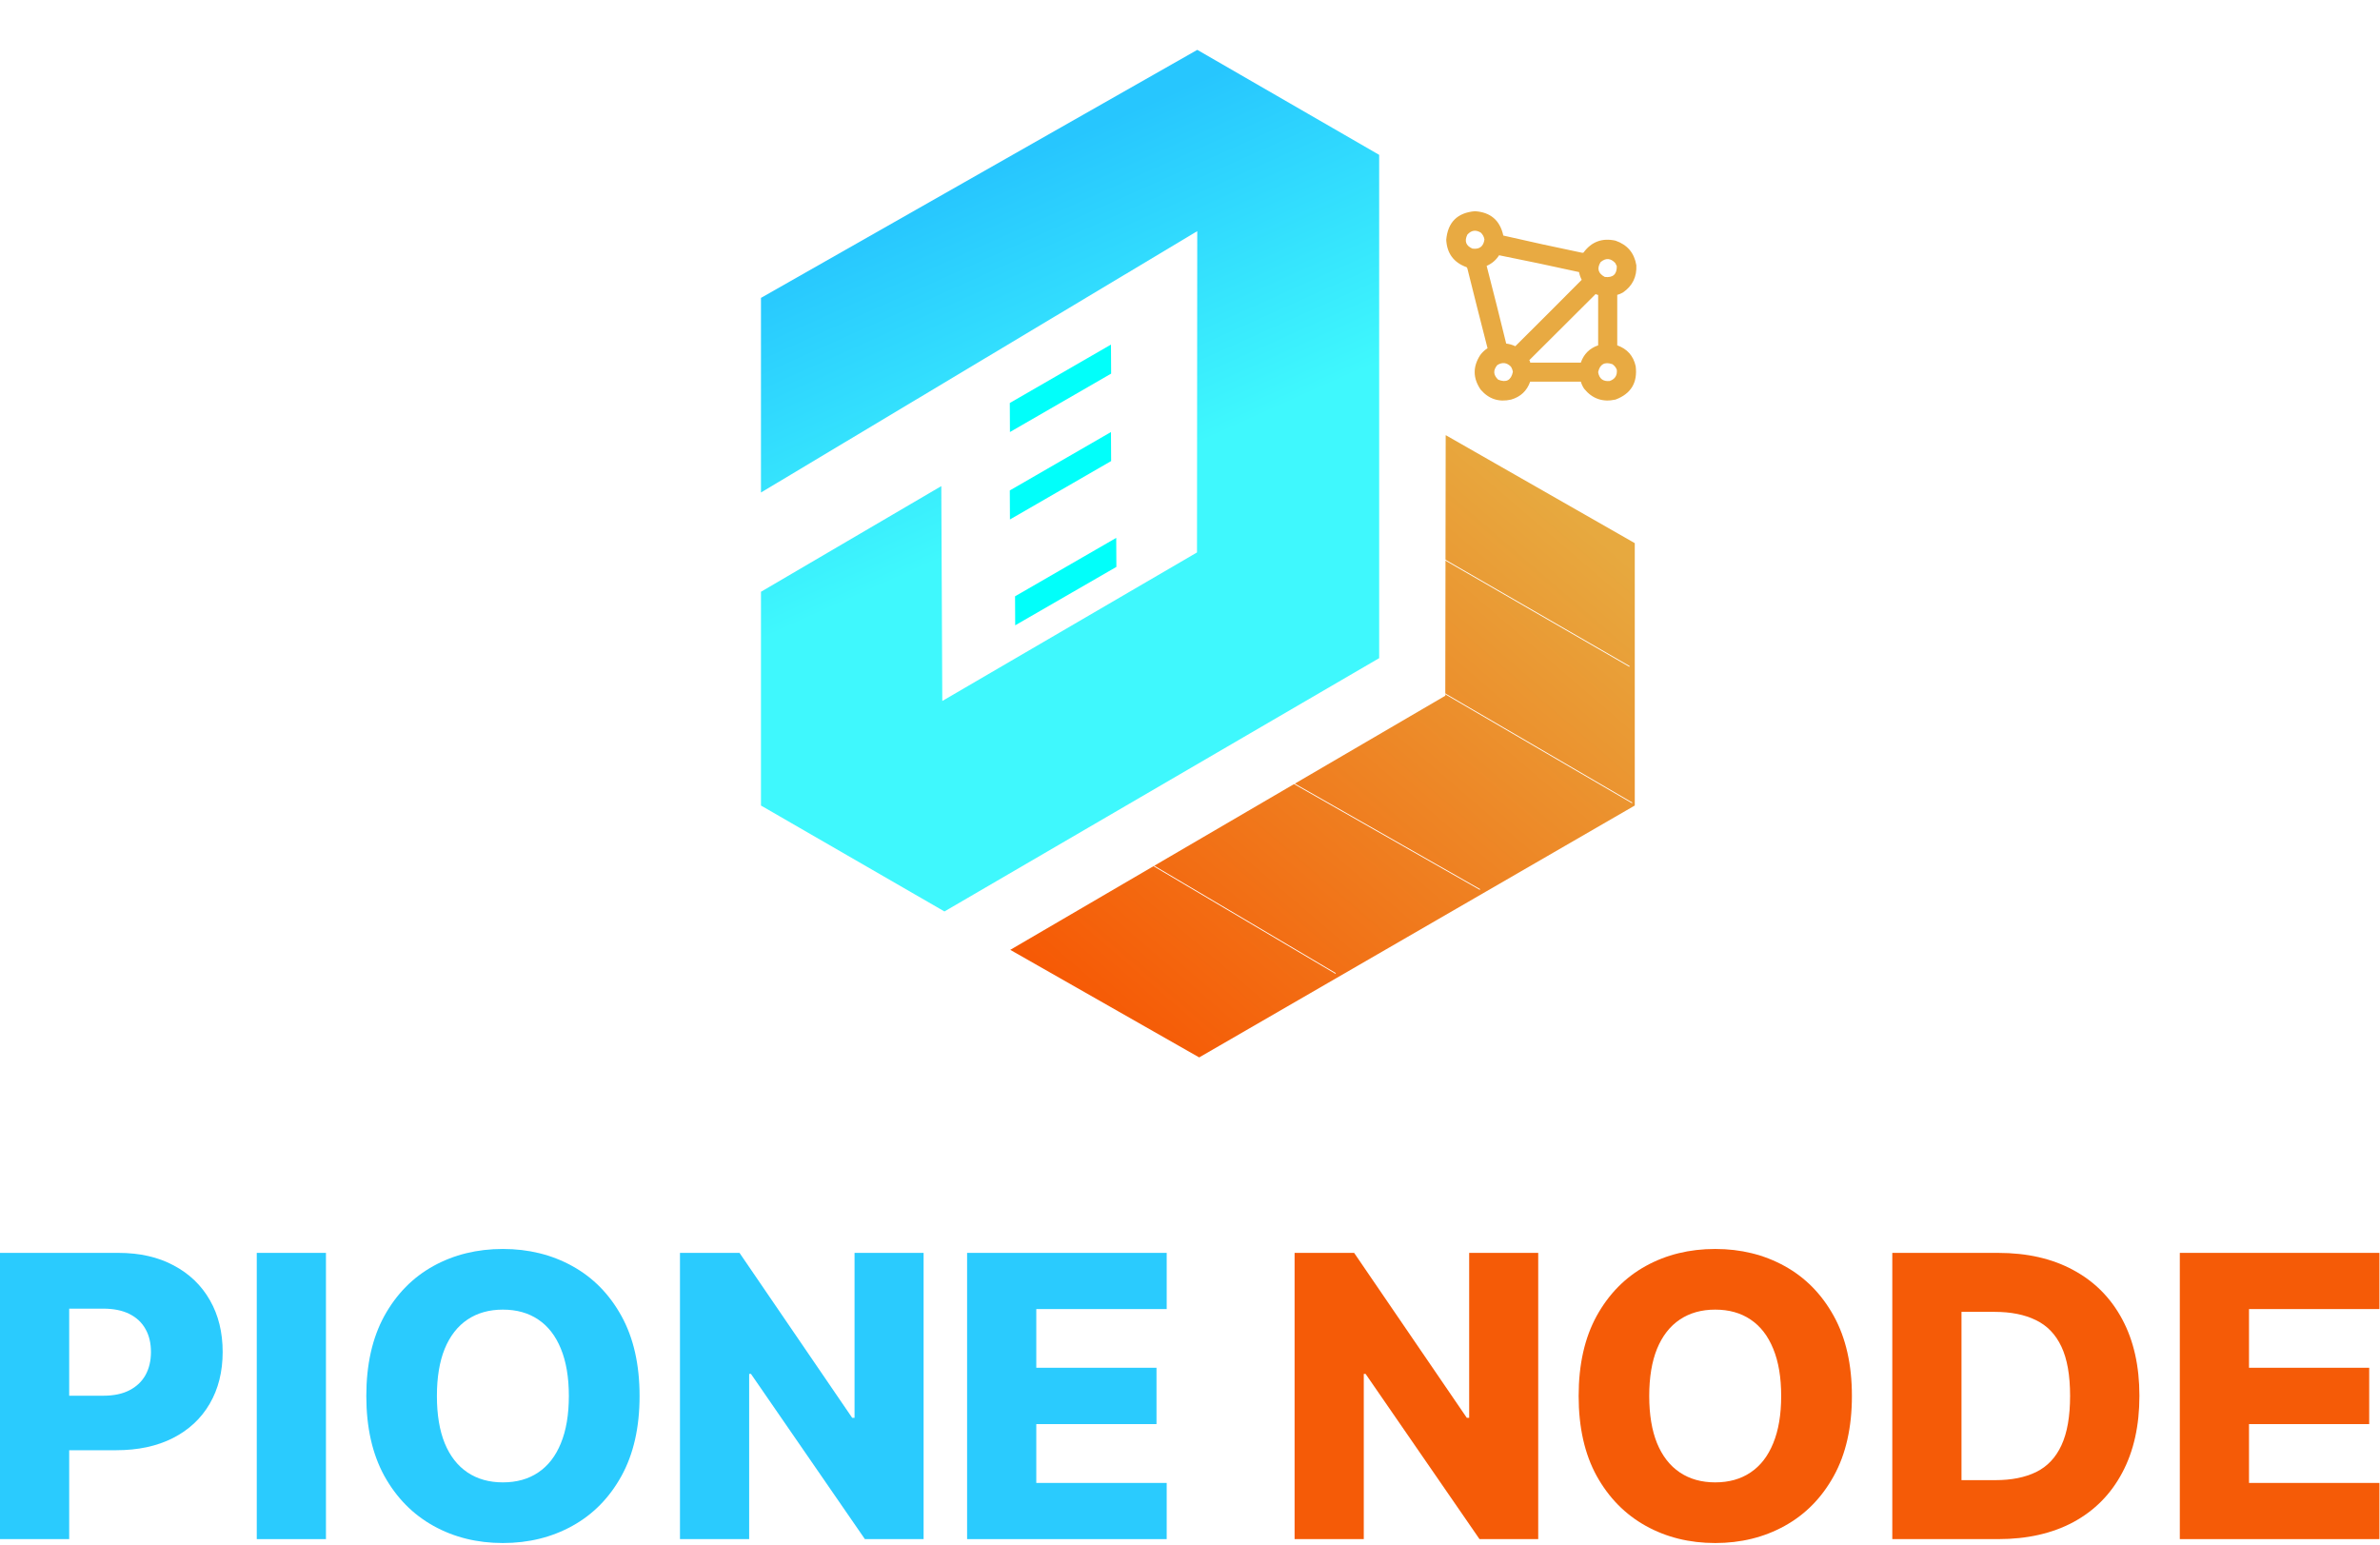 <svg width="907" height="589" viewBox="0 0 907 589" fill="none" xmlns="http://www.w3.org/2000/svg">
<path d="M830.711 586.583V477.492H906.776V498.906H857.078V521.278H902.888V542.744H857.078V565.17H906.776V586.583H830.711Z" fill="#F55B07"/>
<path d="M761.464 586.583H721.141V477.492H761.411C772.526 477.492 782.096 479.676 790.121 484.044C798.183 488.376 804.397 494.626 808.765 502.794C813.133 510.926 815.317 520.656 815.317 531.984C815.317 543.348 813.133 553.114 808.765 561.281C804.433 569.449 798.236 575.717 790.175 580.085C782.114 584.417 772.543 586.583 761.464 586.583ZM747.508 564.104H760.452C766.56 564.104 771.727 563.075 775.952 561.015C780.214 558.92 783.428 555.528 785.594 550.841C787.795 546.118 788.896 539.832 788.896 531.984C788.896 524.136 787.795 517.886 785.594 513.234C783.392 508.547 780.143 505.173 775.846 503.114C771.585 501.018 766.329 499.971 760.079 499.971H747.508V564.104Z" fill="#F55B07"/>
<path d="M705.746 532.037C705.746 544.04 703.438 554.214 698.822 562.559C694.205 570.904 687.955 577.243 680.072 581.575C672.224 585.908 663.417 588.074 653.651 588.074C643.85 588.074 635.026 585.89 627.178 581.522C619.33 577.154 613.097 570.815 608.481 562.506C603.9 554.161 601.609 544.004 601.609 532.037C601.609 520.034 603.9 509.86 608.481 501.515C613.097 493.17 619.33 486.831 627.178 482.499C635.026 478.166 643.85 476 653.651 476C663.417 476 672.224 478.166 680.072 482.499C687.955 486.831 694.205 493.17 698.822 501.515C703.438 509.86 705.746 520.034 705.746 532.037ZM678.793 532.037C678.793 524.935 677.781 518.933 675.757 514.033C673.768 509.132 670.892 505.421 667.128 502.9C663.399 500.379 658.907 499.118 653.651 499.118C648.431 499.118 643.939 500.379 640.175 502.9C636.41 505.421 633.516 509.132 631.492 514.033C629.504 518.933 628.509 524.935 628.509 532.037C628.509 539.139 629.504 545.141 631.492 550.041C633.516 554.942 636.41 558.653 640.175 561.174C643.939 563.695 648.431 564.956 653.651 564.956C658.907 564.956 663.399 563.695 667.128 561.174C670.892 558.653 673.768 554.942 675.757 550.041C677.781 545.141 678.793 539.139 678.793 532.037Z" fill="#F55B07"/>
<path d="M586.204 477.492V586.583H563.832L520.419 523.621H519.727V586.583H493.359V477.492H516.051L558.984 540.347H559.89V477.492H586.204Z" fill="#F55B07"/>
<path d="M368.555 586.583V477.492H444.62V498.906H394.922V521.278H440.732V542.744H394.922V565.17H444.62V586.583H368.555Z" fill="#2ACBFE"/>
<path d="M351.975 477.492V586.583H329.603L286.191 523.621H285.498V586.583H259.131V477.492H281.823L324.756 540.347H325.661V477.492H351.975Z" fill="#2ACBFE"/>
<path d="M243.737 532.037C243.737 544.04 241.428 554.214 236.812 562.559C232.195 570.904 225.945 577.243 218.062 581.575C210.214 585.908 201.407 588.074 191.642 588.074C181.84 588.074 173.016 585.89 165.168 581.522C157.32 577.154 151.088 570.815 146.471 562.506C141.89 554.161 139.6 544.004 139.6 532.037C139.6 520.034 141.89 509.86 146.471 501.515C151.088 493.17 157.32 486.831 165.168 482.499C173.016 478.166 181.84 476 191.642 476C201.407 476 210.214 478.166 218.062 482.499C225.945 486.831 232.195 493.17 236.812 501.515C241.428 509.86 243.737 520.034 243.737 532.037ZM216.784 532.037C216.784 524.935 215.771 518.933 213.747 514.033C211.759 509.132 208.882 505.421 205.118 502.9C201.389 500.379 196.897 499.118 191.642 499.118C186.421 499.118 181.929 500.379 178.165 502.9C174.401 505.421 171.507 509.132 169.482 514.033C167.494 518.933 166.499 524.935 166.499 532.037C166.499 539.139 167.494 545.141 169.482 550.041C171.507 554.942 174.401 558.653 178.165 561.174C181.929 563.695 186.421 564.956 191.642 564.956C196.897 564.956 201.389 563.695 205.118 561.174C208.882 558.653 211.759 554.942 213.747 550.041C215.771 545.141 216.784 539.139 216.784 532.037Z" fill="#2ACBFE"/>
<path d="M124.219 477.492V586.583H97.852V477.492H124.219Z" fill="#2ACBFE"/>
<path d="M0 586.583V477.492H45.064C53.231 477.492 60.281 479.09 66.211 482.286C72.177 485.447 76.776 489.868 80.007 495.55C83.239 501.196 84.854 507.766 84.854 515.259C84.854 522.787 83.203 529.374 79.901 535.021C76.633 540.631 71.964 544.982 65.891 548.071C59.819 551.161 52.61 552.705 44.265 552.705H16.459V531.931H39.364C43.342 531.931 46.662 531.239 49.325 529.854C52.024 528.469 54.066 526.533 55.451 524.048C56.836 521.526 57.528 518.597 57.528 515.259C57.528 511.885 56.836 508.973 55.451 506.523C54.066 504.037 52.024 502.119 49.325 500.77C46.626 499.42 43.306 498.746 39.364 498.746H26.367V586.583H0Z" fill="#2ACBFE"/>
<g filter="url(#filter0_d_1284_464)">
<path d="M289 112.53L455.281 18L524.591 58.019V249.828L358.922 346.371L289 306.001V224.537L357.723 184.264L358.099 266.157L455.167 209.546L455.264 87.099L289 186.705V112.53Z" fill="url(#paint0_linear_1284_464)"/>
</g>
<g filter="url(#filter1_d_1284_464)">
<path d="M422.386 130.322L383.828 152.585L383.881 163.656L422.447 141.393L422.386 130.322Z" fill="#01FFFA"/>
</g>
<g filter="url(#filter2_d_1284_464)">
<path d="M422.386 163.654L383.828 185.917L383.881 196.979L422.447 174.716L422.386 163.654Z" fill="#01FFFA"/>
</g>
<g filter="url(#filter3_d_1284_464)">
<path d="M422.386 197.994L383.828 220.257L383.881 231.319L422.447 209.056L422.386 197.994Z" fill="#01FFFA"/>
</g>
<g filter="url(#filter4_d_1284_464)">
<path d="M384 361L549.785 264.162L549.943 164.836L622 206V306L456 402L384 361Z" fill="url(#paint1_linear_1284_464)"/>
</g>
<path d="M438 329L509 371" stroke="white" stroke-width="0.3" stroke-miterlimit="10"/>
<path d="M492 298L564 339" stroke="white" stroke-width="0.3" stroke-miterlimit="10"/>
<path d="M550 264L622 306" stroke="white" stroke-width="0.3" stroke-miterlimit="10"/>
<path d="M550 213L621 254" stroke="white" stroke-width="0.3" stroke-miterlimit="10"/>
<path opacity="0.976" fill-rule="evenodd" clip-rule="evenodd" d="M623.598 101.078C623.821 105.496 622.129 108.955 618.519 111.455C617.82 111.861 617.086 112.17 616.319 112.383C616.319 118.795 616.319 125.207 616.319 131.619C620.119 132.962 622.461 135.605 623.344 139.549C624.129 145.833 621.562 150.079 615.642 152.289C610.792 153.359 606.814 151.981 603.708 148.155C603.146 147.316 602.723 146.416 602.439 145.455C596.006 145.455 589.574 145.455 583.142 145.455C581.9 148.971 579.473 151.249 575.863 152.289C571.214 153.35 567.349 152.084 564.268 148.492C561.289 144.141 561.233 139.754 564.099 135.331C564.868 134.283 565.799 133.412 566.892 132.716C564.286 122.579 561.719 112.427 559.19 102.259C559.127 102.104 559.042 101.964 558.936 101.837C554.019 100.083 551.424 96.596 551.15 91.376C551.747 84.706 555.386 81.078 562.068 80.492C568.023 80.873 571.634 83.966 572.901 89.773C582.911 92.072 592.954 94.266 603.031 96.353C603.172 96.325 603.313 96.297 603.454 96.269C606.503 92.124 610.566 90.606 615.642 91.713C620.159 93.263 622.81 96.384 623.598 101.078ZM616.15 101.415C616.213 104.53 614.689 105.908 611.579 105.549C609.038 104.205 608.502 102.321 609.971 99.897C611.931 98.241 613.793 98.354 615.557 100.234C615.762 100.643 615.96 101.037 616.15 101.415ZM616.15 140.899C616.381 143.056 615.478 144.491 613.441 145.202C610.912 145.46 609.445 144.335 609.04 141.827C609.701 138.798 611.507 137.786 614.457 138.79C615.246 139.329 615.811 140.032 616.15 140.899ZM609.04 112.383C609.04 118.795 609.04 125.207 609.04 131.619C605.772 132.74 603.572 134.933 602.439 138.2C596.006 138.2 589.574 138.2 583.142 138.2C583.147 137.848 583.034 137.539 582.803 137.272C591.239 128.863 599.674 120.454 608.109 112.046C608.377 112.275 608.688 112.388 609.04 112.383ZM602.777 106.646C594.376 115.105 585.941 123.542 577.471 131.956C576.375 131.423 575.218 131.085 574.001 130.944C571.584 121.054 569.102 111.183 566.553 101.331C568.549 100.467 570.129 99.117 571.293 97.281C581.46 99.308 591.617 101.446 601.762 103.693C601.959 104.739 602.298 105.724 602.777 106.646ZM576.54 141.743C575.866 144.948 574.004 145.932 570.954 144.696C569.068 142.938 568.955 141.082 570.616 139.128C572.502 137.955 574.223 138.152 575.779 139.718C576.188 140.36 576.441 141.035 576.54 141.743ZM565.707 91.291C565.328 93.947 563.805 95.1 561.137 94.75C558.649 93.669 558 91.897 559.19 89.435C560.701 87.735 562.422 87.482 564.353 88.676C565.102 89.412 565.554 90.284 565.707 91.291Z" fill="#E7A83E"/>
<defs>
<filter id="filter0_d_1284_464" x="289" y="18" width="237.59" height="330.371" filterUnits="userSpaceOnUse" color-interpolation-filters="sRGB">
<feFlood flood-opacity="0" result="BackgroundImageFix"/>
<feColorMatrix in="SourceAlpha" type="matrix" values="0 0 0 0 0 0 0 0 0 0 0 0 0 0 0 0 0 0 127 0" result="hardAlpha"/>
<feOffset dx="1" dy="1"/>
<feGaussianBlur stdDeviation="0.5"/>
<feComposite in2="hardAlpha" operator="out"/>
<feColorMatrix type="matrix" values="0 0 0 0 0 0 0 0 0 0 0 0 0 0 0 0 0 0 0.46 0"/>
<feBlend mode="normal" in2="BackgroundImageFix" result="effect1_dropShadow_1284_464"/>
<feBlend mode="normal" in="SourceGraphic" in2="effect1_dropShadow_1284_464" result="shape"/>
</filter>
<filter id="filter1_d_1284_464" x="383.828" y="130.322" width="40.619" height="35.334" filterUnits="userSpaceOnUse" color-interpolation-filters="sRGB">
<feFlood flood-opacity="0" result="BackgroundImageFix"/>
<feColorMatrix in="SourceAlpha" type="matrix" values="0 0 0 0 0 0 0 0 0 0 0 0 0 0 0 0 0 0 127 0" result="hardAlpha"/>
<feOffset dx="1" dy="1"/>
<feGaussianBlur stdDeviation="0.5"/>
<feComposite in2="hardAlpha" operator="out"/>
<feColorMatrix type="matrix" values="0 0 0 0 0 0 0 0 0 0 0 0 0 0 0 0 0 0 0.46 0"/>
<feBlend mode="normal" in2="BackgroundImageFix" result="effect1_dropShadow_1284_464"/>
<feBlend mode="normal" in="SourceGraphic" in2="effect1_dropShadow_1284_464" result="shape"/>
</filter>
<filter id="filter2_d_1284_464" x="383.828" y="163.654" width="40.619" height="35.324" filterUnits="userSpaceOnUse" color-interpolation-filters="sRGB">
<feFlood flood-opacity="0" result="BackgroundImageFix"/>
<feColorMatrix in="SourceAlpha" type="matrix" values="0 0 0 0 0 0 0 0 0 0 0 0 0 0 0 0 0 0 127 0" result="hardAlpha"/>
<feOffset dx="1" dy="1"/>
<feGaussianBlur stdDeviation="0.5"/>
<feComposite in2="hardAlpha" operator="out"/>
<feColorMatrix type="matrix" values="0 0 0 0 0 0 0 0 0 0 0 0 0 0 0 0 0 0 0.46 0"/>
<feBlend mode="normal" in2="BackgroundImageFix" result="effect1_dropShadow_1284_464"/>
<feBlend mode="normal" in="SourceGraphic" in2="effect1_dropShadow_1284_464" result="shape"/>
</filter>
<filter id="filter3_d_1284_464" x="382.228" y="197.994" width="47.819" height="44.924" filterUnits="userSpaceOnUse" color-interpolation-filters="sRGB">
<feFlood flood-opacity="0" result="BackgroundImageFix"/>
<feColorMatrix in="SourceAlpha" type="matrix" values="0 0 0 0 0 0 0 0 0 0 0 0 0 0 0 0 0 0 127 0" result="hardAlpha"/>
<feOffset dx="3" dy="7"/>
<feGaussianBlur stdDeviation="2.3"/>
<feComposite in2="hardAlpha" operator="out"/>
<feColorMatrix type="matrix" values="0 0 0 0 0 0 0 0 0 0 0 0 0 0 0 0 0 0 0.46 0"/>
<feBlend mode="normal" in2="BackgroundImageFix" result="effect1_dropShadow_1284_464"/>
<feBlend mode="normal" in="SourceGraphic" in2="effect1_dropShadow_1284_464" result="shape"/>
</filter>
<filter id="filter4_d_1284_464" x="384" y="164.836" width="240" height="239.164" filterUnits="userSpaceOnUse" color-interpolation-filters="sRGB">
<feFlood flood-opacity="0" result="BackgroundImageFix"/>
<feColorMatrix in="SourceAlpha" type="matrix" values="0 0 0 0 0 0 0 0 0 0 0 0 0 0 0 0 0 0 127 0" result="hardAlpha"/>
<feOffset dx="1" dy="1"/>
<feGaussianBlur stdDeviation="0.5"/>
<feComposite in2="hardAlpha" operator="out"/>
<feColorMatrix type="matrix" values="0 0 0 0 0 0 0 0 0 0 0 0 0 0 0 0 0 0 0.46 0"/>
<feBlend mode="normal" in2="BackgroundImageFix" result="effect1_dropShadow_1284_464"/>
<feBlend mode="normal" in="SourceGraphic" in2="effect1_dropShadow_1284_464" result="shape"/>
</filter>
<linearGradient id="paint0_linear_1284_464" x1="360.322" y1="346.169" x2="257.933" y2="118.201" gradientUnits="userSpaceOnUse">
<stop offset="0.492" stop-color="#3FF8FD"/>
<stop offset="1" stop-color="#27C6FE"/>
</linearGradient>
<linearGradient id="paint1_linear_1284_464" x1="591" y1="188.5" x2="418" y2="390" gradientUnits="userSpaceOnUse">
<stop stop-color="#E7A93F"/>
<stop offset="1" stop-color="#F65905"/>
</linearGradient>
</defs>
</svg>
